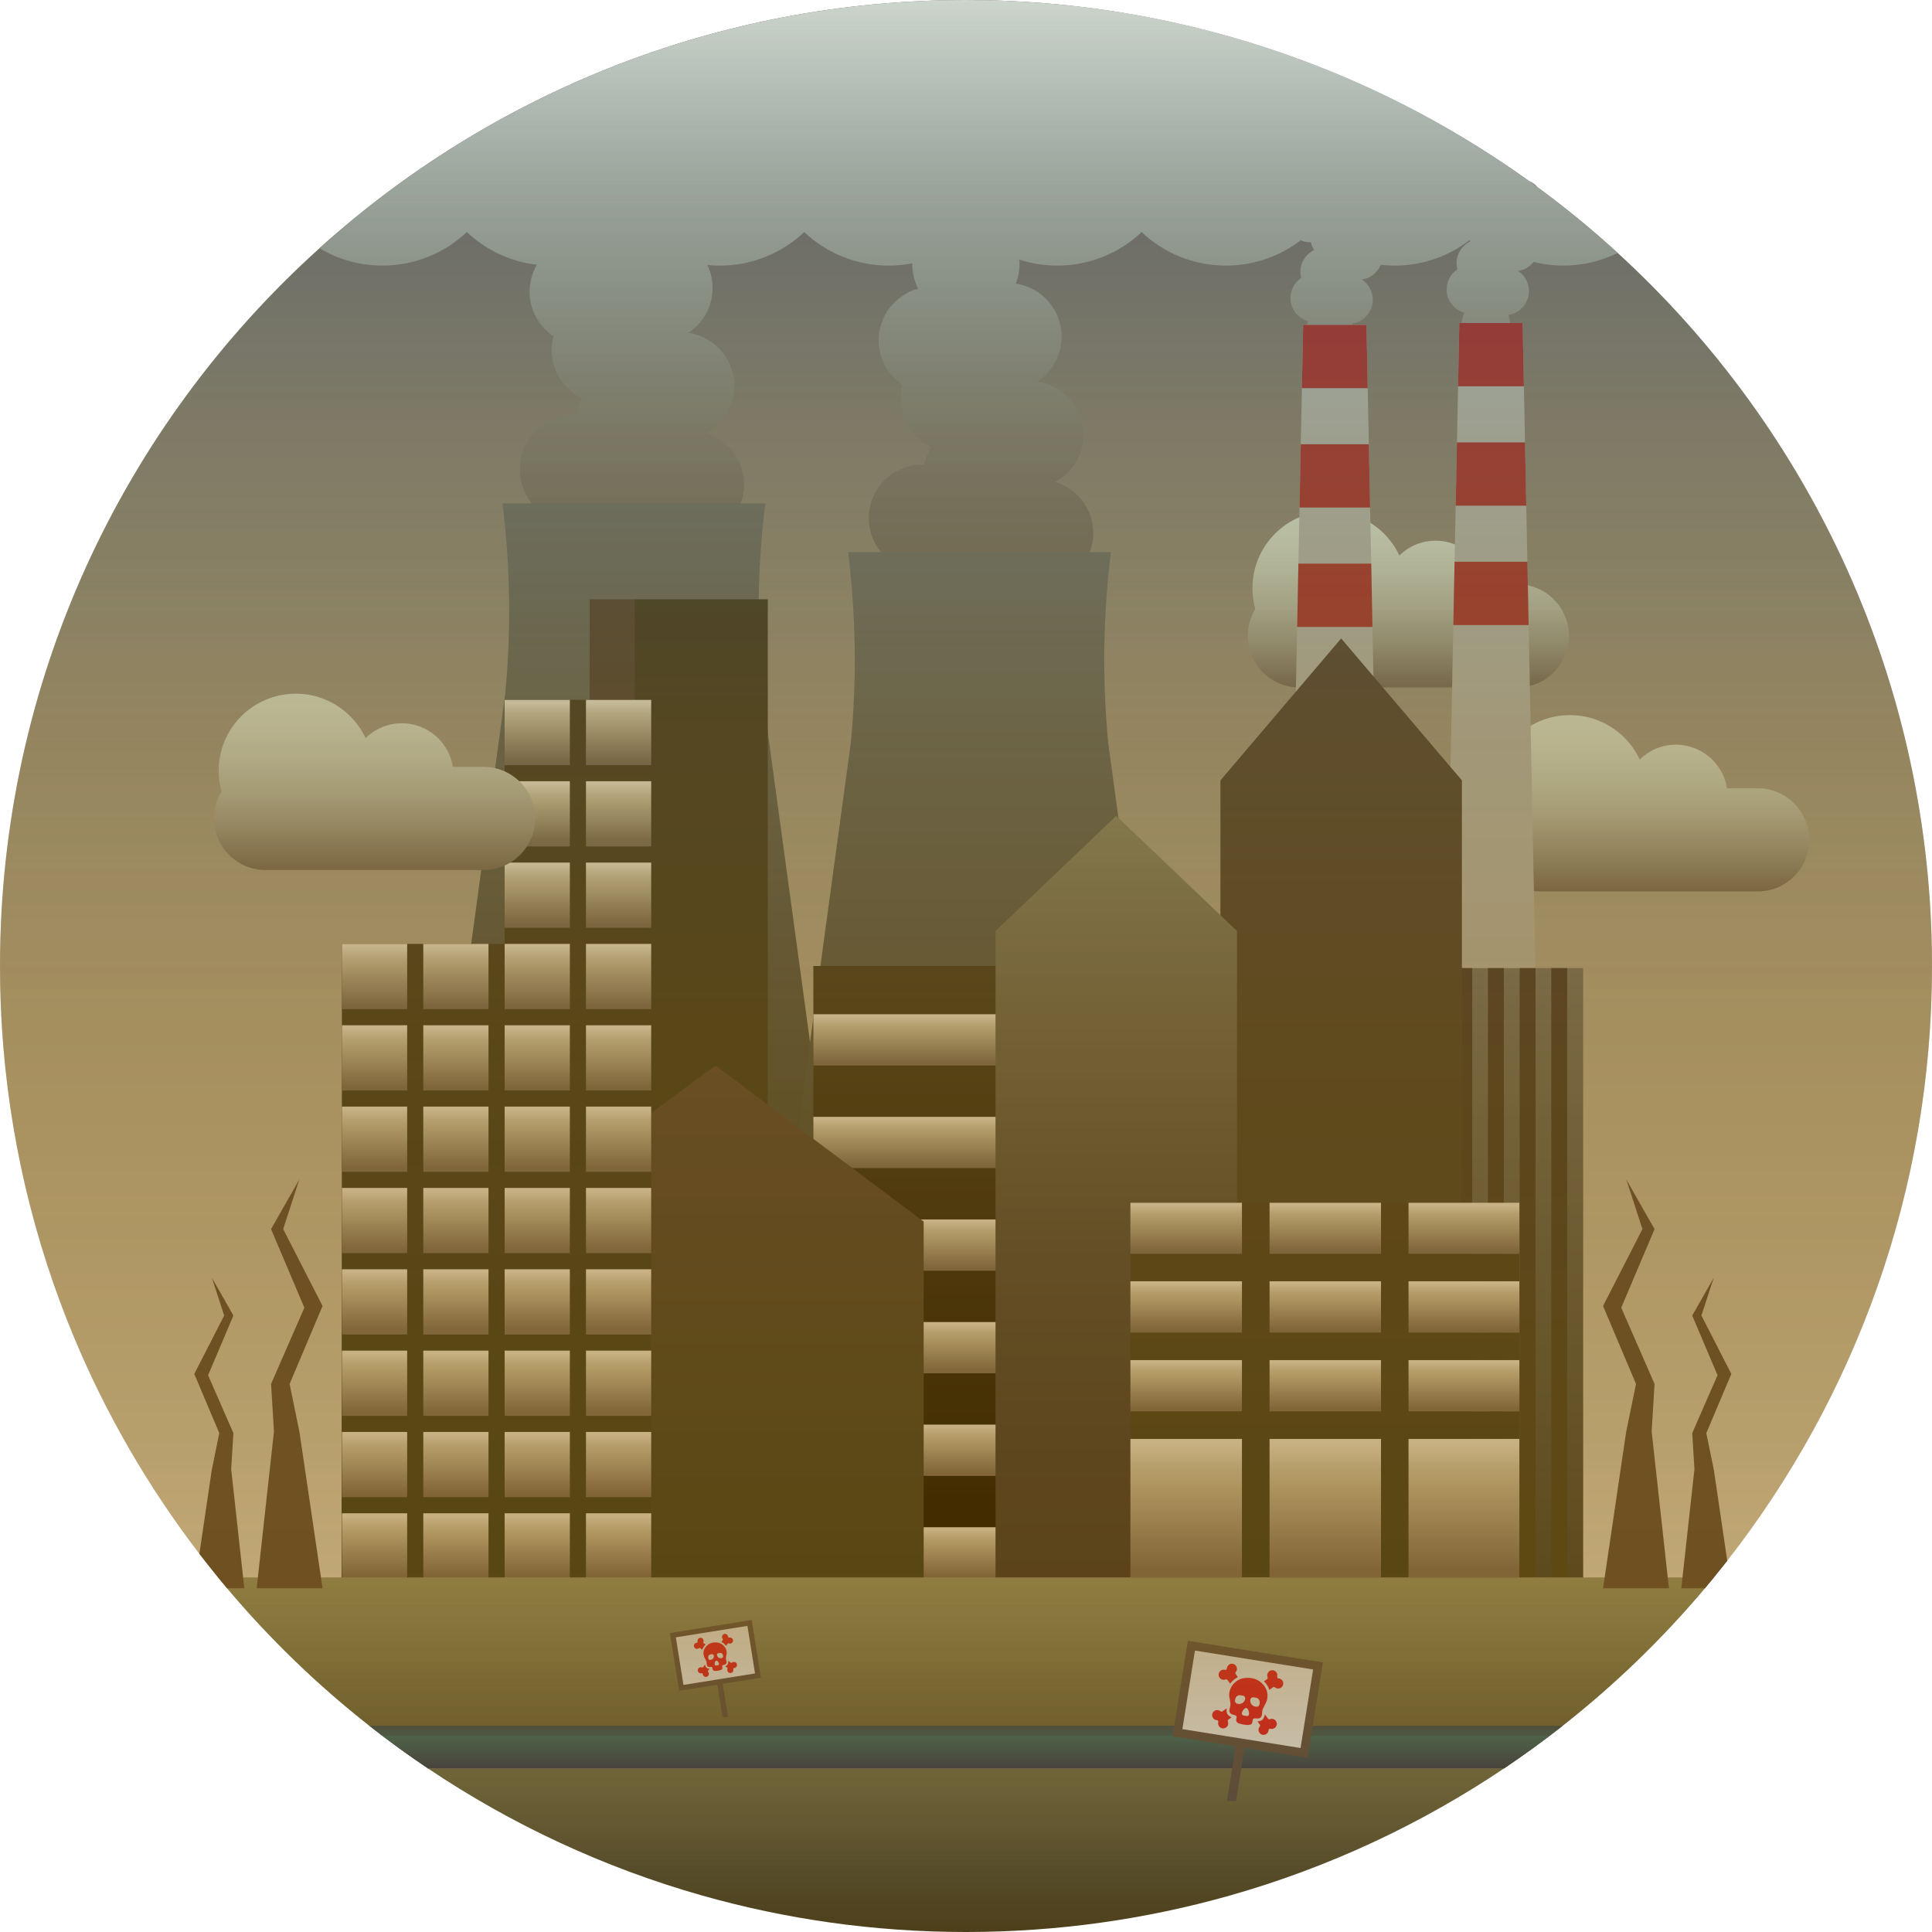 <?xml version="1.0" encoding="UTF-8"?><svg id="Layer_2" xmlns="http://www.w3.org/2000/svg" xmlns:xlink="http://www.w3.org/1999/xlink" viewBox="0 0 1130.44 1130.44"><defs><style>.cls-1{fill:url(#linear-gradient);}.cls-1,.cls-2,.cls-3,.cls-4,.cls-5,.cls-6,.cls-7,.cls-8,.cls-9,.cls-10,.cls-11,.cls-12,.cls-13,.cls-14,.cls-15,.cls-16,.cls-17,.cls-18,.cls-19,.cls-20,.cls-21,.cls-22,.cls-23,.cls-24,.cls-25,.cls-26,.cls-27,.cls-28,.cls-29,.cls-30,.cls-31,.cls-32,.cls-33,.cls-34,.cls-35,.cls-36,.cls-37,.cls-38,.cls-39,.cls-40,.cls-41,.cls-42,.cls-43,.cls-44,.cls-45,.cls-46,.cls-47,.cls-48,.cls-49,.cls-50,.cls-51,.cls-52,.cls-53,.cls-54,.cls-55,.cls-56,.cls-57,.cls-58,.cls-59,.cls-60,.cls-61,.cls-62,.cls-63,.cls-64,.cls-65,.cls-66,.cls-67,.cls-68,.cls-69,.cls-70,.cls-71,.cls-72,.cls-73,.cls-74,.cls-75,.cls-76,.cls-77,.cls-78,.cls-79,.cls-80,.cls-81,.cls-82,.cls-83,.cls-84,.cls-85,.cls-86,.cls-87,.cls-88,.cls-89,.cls-90,.cls-91,.cls-92{stroke-width:0px;}.cls-2{fill:url(#linear-gradient-38);}.cls-3{fill:url(#linear-gradient-33);}.cls-4{fill:url(#linear-gradient-29);}.cls-5{fill:url(#linear-gradient-32);}.cls-6{fill:url(#linear-gradient-30);}.cls-7{fill:url(#linear-gradient-31);}.cls-8{fill:url(#linear-gradient-36);}.cls-9{fill:url(#linear-gradient-39);}.cls-10{fill:url(#linear-gradient-34);}.cls-11{fill:url(#linear-gradient-37);}.cls-12{fill:url(#linear-gradient-35);}.cls-13{fill:url(#linear-gradient-28);}.cls-14{fill:url(#linear-gradient-25);}.cls-15{fill:url(#linear-gradient-11);}.cls-16{fill:url(#linear-gradient-12);}.cls-17{fill:url(#linear-gradient-13);}.cls-18{fill:url(#linear-gradient-10);}.cls-19{fill:url(#linear-gradient-17);}.cls-20{fill:url(#linear-gradient-16);}.cls-21{fill:url(#linear-gradient-19);}.cls-22{fill:url(#linear-gradient-15);}.cls-23{fill:url(#linear-gradient-23);}.cls-24{fill:url(#linear-gradient-21);}.cls-25{fill:url(#linear-gradient-18);}.cls-26{fill:url(#linear-gradient-14);}.cls-27{fill:url(#linear-gradient-22);}.cls-28{fill:url(#linear-gradient-20);}.cls-29{fill:url(#linear-gradient-27);}.cls-30{fill:url(#linear-gradient-24);}.cls-31{fill:url(#linear-gradient-26);}.cls-32{fill:url(#linear-gradient-45);}.cls-33{fill:url(#linear-gradient-46);}.cls-34{fill:url(#linear-gradient-44);}.cls-35{fill:url(#linear-gradient-48);}.cls-36{fill:url(#linear-gradient-49);}.cls-37{fill:url(#linear-gradient-47);}.cls-38{fill:url(#linear-gradient-42);}.cls-39{fill:url(#linear-gradient-43);}.cls-40{fill:url(#linear-gradient-40);}.cls-41{fill:url(#linear-gradient-41);}.cls-42{fill:url(#linear-gradient-59);}.cls-43{fill:url(#linear-gradient-57);}.cls-44{fill:url(#linear-gradient-58);}.cls-45{fill:url(#linear-gradient-55);}.cls-46{fill:url(#linear-gradient-56);}.cls-47{fill:url(#linear-gradient-53);}.cls-48{fill:url(#linear-gradient-51);}.cls-49{fill:url(#linear-gradient-52);}.cls-50{fill:url(#linear-gradient-50);}.cls-51{fill:url(#linear-gradient-54);}.cls-52{fill:url(#linear-gradient-60);}.cls-53{fill:url(#linear-gradient-61);}.cls-54{fill:url(#linear-gradient-62);}.cls-55{fill:url(#linear-gradient-65);}.cls-56{fill:url(#linear-gradient-79);}.cls-57{fill:url(#linear-gradient-78);}.cls-58{fill:url(#linear-gradient-77);}.cls-59{fill:url(#linear-gradient-75);}.cls-60{fill:url(#linear-gradient-76);}.cls-61{fill:url(#linear-gradient-74);}.cls-62{fill:url(#linear-gradient-67);}.cls-63{fill:url(#linear-gradient-68);}.cls-64{fill:url(#linear-gradient-66);}.cls-65{fill:url(#linear-gradient-63);}.cls-66{fill:url(#linear-gradient-69);}.cls-67{fill:url(#linear-gradient-64);}.cls-68{fill:url(#linear-gradient-71);}.cls-69{fill:url(#linear-gradient-72);}.cls-70{fill:url(#linear-gradient-70);}.cls-71{fill:url(#linear-gradient-73);}.cls-72{fill:url(#linear-gradient-84);}.cls-73{fill:url(#linear-gradient-85);}.cls-74{fill:url(#linear-gradient-82);}.cls-75{fill:url(#linear-gradient-83);}.cls-76{fill:url(#linear-gradient-80);}.cls-77{fill:url(#linear-gradient-81);}.cls-78{fill:url(#linear-gradient-4);}.cls-79{fill:url(#linear-gradient-2);}.cls-80{fill:url(#linear-gradient-3);}.cls-81{fill:url(#linear-gradient-8);}.cls-82{fill:url(#linear-gradient-9);}.cls-83{fill:url(#linear-gradient-7);}.cls-84{fill:url(#linear-gradient-5);}.cls-85{fill:url(#linear-gradient-6);}.cls-86{fill:#534741;}.cls-87{fill:#4a3b37;}.cls-88{fill:#9c272d;}.cls-89{fill:#39904a;}.cls-90{fill:#c81c24;}.cls-91{fill:#a7a7a7;}.cls-92{fill:#cdcdcd;}</style><linearGradient id="linear-gradient" x1="565.22" y1="1042.01" x2="565.22" y2="7.23" gradientUnits="userSpaceOnUse"><stop offset=".04" stop-color="#ddd9d5"/><stop offset=".21" stop-color="#bfbaaf"/><stop offset=".31" stop-color="#b4aea0"/><stop offset=".95" stop-color="#675d5b"/></linearGradient><linearGradient id="linear-gradient-2" x1="566.74" y1="0" x2="566.74" y2="354.46" gradientUnits="userSpaceOnUse"><stop offset="0" stop-color="#cdd6cd"/><stop offset=".02" stop-color="#cad2c9"/><stop offset=".34" stop-color="#9fa09a"/><stop offset=".63" stop-color="#807b77"/><stop offset=".85" stop-color="#6d6562"/><stop offset="1" stop-color="#675d5b"/></linearGradient><linearGradient id="linear-gradient-3" x1="370.91" y1="762.59" x2="370.91" y2="294.56" gradientUnits="userSpaceOnUse"><stop offset="0" stop-color="#2b3130"/><stop offset="1" stop-color="#636468"/></linearGradient><linearGradient id="linear-gradient-4" x1="896.86" y1="105.55" x2="896.86" y2="109.46" gradientUnits="userSpaceOnUse"><stop offset="0" stop-color="#cdd6cd"/><stop offset=".12" stop-color="#b3b7b0"/><stop offset=".28" stop-color="#989791"/><stop offset=".45" stop-color="#827d79"/><stop offset=".62" stop-color="#736b68"/><stop offset=".8" stop-color="#69605e"/><stop offset="1" stop-color="#675d5b"/></linearGradient><linearGradient id="linear-gradient-5" x1="573.13" y1="791.1" x2="573.13" y2="323.07" xlink:href="#linear-gradient-3"/><linearGradient id="linear-gradient-6" x1="824.04" y1="299.07" x2="824.04" y2="402.22" gradientUnits="userSpaceOnUse"><stop offset="0" stop-color="#cdd6cd"/><stop offset=".17" stop-color="#c9d1c8"/><stop offset=".35" stop-color="#bdc4bc"/><stop offset=".55" stop-color="#abada7"/><stop offset=".75" stop-color="#918e89"/><stop offset=".95" stop-color="#6f6764"/><stop offset="1" stop-color="#675d5b"/></linearGradient><linearGradient id="linear-gradient-7" x1="410.26" y1="923.61" x2="410.26" y2="350.65" gradientUnits="userSpaceOnUse"><stop offset="0" stop-color="#242b1f"/><stop offset="1" stop-color="#332c24"/></linearGradient><linearGradient id="linear-gradient-8" x1="964.66" y1="418.42" x2="964.66" y2="521.57" xlink:href="#linear-gradient-6"/><linearGradient id="linear-gradient-9" x1="358.14" y1="923.61" x2="358.14" y2="350.65" gradientUnits="userSpaceOnUse"><stop offset="0" stop-color="#242b1f"/><stop offset="1" stop-color="#453736"/></linearGradient><linearGradient id="linear-gradient-10" x1="870.7" y1="924.84" x2="870.7" y2="566.45" xlink:href="#linear-gradient-3"/><linearGradient id="linear-gradient-11" x1="819.71" y1="924.84" x2="819.71" y2="566.45" gradientUnits="userSpaceOnUse"><stop offset="0" stop-color="#2d2e1e"/><stop offset="1" stop-color="#332a2f"/></linearGradient><linearGradient id="linear-gradient-12" x1="838.24" x2="838.24" xlink:href="#linear-gradient-11"/><linearGradient id="linear-gradient-13" x1="856.76" x2="856.76" xlink:href="#linear-gradient-11"/><linearGradient id="linear-gradient-14" x1="875.29" x2="875.29" xlink:href="#linear-gradient-11"/><linearGradient id="linear-gradient-15" x1="893.81" x2="893.81" xlink:href="#linear-gradient-11"/><linearGradient id="linear-gradient-16" x1="912.33" x2="912.33" xlink:href="#linear-gradient-11"/><linearGradient id="linear-gradient-17" x1="784.73" y1="923.61" x2="784.73" y2="373.56" xlink:href="#linear-gradient-9"/><linearGradient id="linear-gradient-18" x1="531.54" y1="923.61" x2="531.54" y2="565.22" gradientUnits="userSpaceOnUse"><stop offset=".13" stop-color="#000"/><stop offset="1" stop-color="#2f2c23"/></linearGradient><linearGradient id="linear-gradient-19" x1="531.54" y1="623.44" x2="531.54" y2="593.44" gradientUnits="userSpaceOnUse"><stop offset=".05" stop-color="#675d5b"/><stop offset=".69" stop-color="#b4aea0"/><stop offset=".79" stop-color="#bfbaaf"/><stop offset=".96" stop-color="#ddd9d5"/></linearGradient><linearGradient id="linear-gradient-20" y1="683.47" y2="653.47" xlink:href="#linear-gradient-19"/><linearGradient id="linear-gradient-21" y1="743.51" y2="713.51" xlink:href="#linear-gradient-19"/><linearGradient id="linear-gradient-22" y1="803.54" y2="773.54" xlink:href="#linear-gradient-19"/><linearGradient id="linear-gradient-23" y1="863.57" y2="833.57" xlink:href="#linear-gradient-19"/><linearGradient id="linear-gradient-24" y1="923.61" y2="893.61" xlink:href="#linear-gradient-19"/><linearGradient id="linear-gradient-25" x1="418.61" y1="923.4" x2="418.61" y2="623.44" xlink:href="#linear-gradient-9"/><linearGradient id="linear-gradient-26" x1="653.13" y1="923.61" x2="653.13" y2="477.37" gradientUnits="userSpaceOnUse"><stop offset="0" stop-color="#29252c"/><stop offset=".19" stop-color="#2e2a30"/><stop offset=".44" stop-color="#3c3a3b"/><stop offset=".71" stop-color="#55544f"/><stop offset="1" stop-color="#767769"/></linearGradient><linearGradient id="linear-gradient-27" x1="290.43" y1="923.37" x2="290.43" y2="409.52" xlink:href="#linear-gradient-7"/><linearGradient id="linear-gradient-28" x1="314.35" y1="447.68" x2="314.35" y2="409.52" xlink:href="#linear-gradient-19"/><linearGradient id="linear-gradient-29" x1="361.94" y1="447.68" x2="361.94" y2="409.52" xlink:href="#linear-gradient-19"/><linearGradient id="linear-gradient-30" x1="314.35" y1="495.27" x2="314.35" y2="457.11" xlink:href="#linear-gradient-19"/><linearGradient id="linear-gradient-31" x1="361.94" y1="495.27" x2="361.94" y2="457.11" xlink:href="#linear-gradient-19"/><linearGradient id="linear-gradient-32" x1="314.35" y1="542.86" x2="314.35" y2="504.7" xlink:href="#linear-gradient-19"/><linearGradient id="linear-gradient-33" x1="361.94" y1="542.86" x2="361.94" y2="504.7" xlink:href="#linear-gradient-19"/><linearGradient id="linear-gradient-34" x1="219.16" y1="590.46" x2="219.16" y2="552.29" xlink:href="#linear-gradient-19"/><linearGradient id="linear-gradient-35" x1="266.76" y1="590.46" x2="266.76" y2="552.29" xlink:href="#linear-gradient-19"/><linearGradient id="linear-gradient-36" x1="314.35" y1="590.46" x2="314.35" y2="552.29" xlink:href="#linear-gradient-19"/><linearGradient id="linear-gradient-37" x1="361.94" y1="590.46" x2="361.94" y2="552.29" xlink:href="#linear-gradient-19"/><linearGradient id="linear-gradient-38" x1="219.16" y1="638.05" x2="219.16" y2="599.89" xlink:href="#linear-gradient-19"/><linearGradient id="linear-gradient-39" x1="266.76" y1="638.05" x2="266.76" y2="599.89" xlink:href="#linear-gradient-19"/><linearGradient id="linear-gradient-40" x1="314.35" y1="638.05" x2="314.35" y2="599.89" xlink:href="#linear-gradient-19"/><linearGradient id="linear-gradient-41" x1="361.94" y1="638.05" x2="361.94" y2="599.89" xlink:href="#linear-gradient-19"/><linearGradient id="linear-gradient-42" x1="219.16" y1="685.64" x2="219.16" y2="647.48" xlink:href="#linear-gradient-19"/><linearGradient id="linear-gradient-43" x1="266.76" y1="685.64" x2="266.76" y2="647.48" xlink:href="#linear-gradient-19"/><linearGradient id="linear-gradient-44" x1="314.35" y1="685.64" x2="314.35" y2="647.48" xlink:href="#linear-gradient-19"/><linearGradient id="linear-gradient-45" x1="361.94" y1="685.64" x2="361.94" y2="647.48" xlink:href="#linear-gradient-19"/><linearGradient id="linear-gradient-46" x1="219.16" y1="733.24" x2="219.16" y2="695.07" xlink:href="#linear-gradient-19"/><linearGradient id="linear-gradient-47" x1="266.76" y1="733.24" x2="266.76" y2="695.07" xlink:href="#linear-gradient-19"/><linearGradient id="linear-gradient-48" x1="314.35" y1="733.24" x2="314.35" y2="695.07" xlink:href="#linear-gradient-19"/><linearGradient id="linear-gradient-49" x1="361.94" y1="733.24" x2="361.94" y2="695.07" xlink:href="#linear-gradient-19"/><linearGradient id="linear-gradient-50" x1="219.16" y1="780.83" x2="219.16" y2="742.67" xlink:href="#linear-gradient-19"/><linearGradient id="linear-gradient-51" x1="266.76" y1="780.83" x2="266.76" y2="742.67" xlink:href="#linear-gradient-19"/><linearGradient id="linear-gradient-52" x1="314.35" y1="780.83" x2="314.35" y2="742.67" xlink:href="#linear-gradient-19"/><linearGradient id="linear-gradient-53" x1="361.94" y1="780.83" x2="361.94" y2="742.67" xlink:href="#linear-gradient-19"/><linearGradient id="linear-gradient-54" x1="219.16" y1="828.42" x2="219.16" y2="790.26" xlink:href="#linear-gradient-19"/><linearGradient id="linear-gradient-55" x1="266.76" y1="828.42" x2="266.76" y2="790.26" xlink:href="#linear-gradient-19"/><linearGradient id="linear-gradient-56" x1="314.35" y1="828.42" x2="314.35" y2="790.26" xlink:href="#linear-gradient-19"/><linearGradient id="linear-gradient-57" x1="361.94" y1="828.42" x2="361.94" y2="790.26" xlink:href="#linear-gradient-19"/><linearGradient id="linear-gradient-58" x1="219.16" y1="876.02" x2="219.16" y2="837.85" xlink:href="#linear-gradient-19"/><linearGradient id="linear-gradient-59" x1="266.76" y1="876.02" x2="266.76" y2="837.85" xlink:href="#linear-gradient-19"/><linearGradient id="linear-gradient-60" x1="314.35" y1="876.02" x2="314.35" y2="837.85" xlink:href="#linear-gradient-19"/><linearGradient id="linear-gradient-61" x1="361.94" y1="876.02" x2="361.94" y2="837.85" xlink:href="#linear-gradient-19"/><linearGradient id="linear-gradient-62" x1="219.16" y1="923.61" x2="219.16" y2="885.44" xlink:href="#linear-gradient-19"/><linearGradient id="linear-gradient-63" x1="266.76" y1="923.61" x2="266.76" y2="885.44" xlink:href="#linear-gradient-19"/><linearGradient id="linear-gradient-64" x1="314.35" y1="923.61" x2="314.35" y2="885.44" xlink:href="#linear-gradient-19"/><linearGradient id="linear-gradient-65" x1="361.94" y1="923.61" x2="361.94" y2="885.44" xlink:href="#linear-gradient-19"/><linearGradient id="linear-gradient-66" x1="694.09" y1="922.98" x2="694.09" y2="841.86" xlink:href="#linear-gradient-19"/><linearGradient id="linear-gradient-67" x1="775.4" y1="922.98" x2="775.4" y2="841.86" xlink:href="#linear-gradient-19"/><linearGradient id="linear-gradient-68" x1="856.52" y1="922.98" x2="856.52" y2="841.86" xlink:href="#linear-gradient-19"/><linearGradient id="linear-gradient-69" x1="694.09" y1="825.91" x2="694.09" y2="795.76" xlink:href="#linear-gradient-19"/><linearGradient id="linear-gradient-70" x1="775.4" y1="825.91" x2="775.4" y2="795.76" xlink:href="#linear-gradient-19"/><linearGradient id="linear-gradient-71" x1="856.52" y1="825.91" x2="856.52" y2="795.76" xlink:href="#linear-gradient-19"/><linearGradient id="linear-gradient-72" x1="694.09" y1="779.81" x2="694.09" y2="749.66" xlink:href="#linear-gradient-19"/><linearGradient id="linear-gradient-73" x1="775.4" y1="779.81" x2="775.4" y2="749.66" xlink:href="#linear-gradient-19"/><linearGradient id="linear-gradient-74" x1="856.52" y1="779.81" x2="856.52" y2="749.66" xlink:href="#linear-gradient-19"/><linearGradient id="linear-gradient-75" x1="694.09" y1="733.71" x2="694.09" y2="703.77" xlink:href="#linear-gradient-19"/><linearGradient id="linear-gradient-76" x1="775.4" y1="733.71" x2="775.4" y2="703.77" xlink:href="#linear-gradient-19"/><linearGradient id="linear-gradient-77" x1="856.52" y1="733.71" x2="856.52" y2="703.77" xlink:href="#linear-gradient-19"/><linearGradient id="linear-gradient-78" x1="726.77" y1="923.29" x2="742.72" y2="923.29" gradientUnits="userSpaceOnUse"><stop offset="0" stop-color="#6e868b"/><stop offset="1" stop-color="#6bb3b0"/></linearGradient><linearGradient id="linear-gradient-79" x1="775.2" y1="922.98" x2="775.2" y2="703.77" xlink:href="#linear-gradient-7"/><linearGradient id="linear-gradient-80" x1="816.06" y1="923.61" x2="816.06" y2="922.98" xlink:href="#linear-gradient-7"/><linearGradient id="linear-gradient-81" x1="565.22" y1="1130.44" x2="565.22" y2="935.07" gradientUnits="userSpaceOnUse"><stop offset="0" stop-color="#4d3f1a"/><stop offset="1" stop-color="#80876e"/></linearGradient><linearGradient id="linear-gradient-82" x1="565.22" y1="1130.93" x2="565.22" y2="897.8" gradientUnits="userSpaceOnUse"><stop offset="0" stop-color="#4d3f1a"/><stop offset=".18" stop-color="#50431f"/><stop offset=".39" stop-color="#59502d"/><stop offset=".63" stop-color="#676546"/><stop offset=".87" stop-color="#7c8268"/><stop offset=".91" stop-color="#80876e"/></linearGradient><linearGradient id="linear-gradient-83" x1="565.22" y1="694.58" x2="565.22" y2="1392.7" gradientUnits="userSpaceOnUse"><stop offset=".45" stop-color="#37424b"/><stop offset=".46" stop-color="#375355"/><stop offset=".46" stop-color="#375e5c"/><stop offset=".47" stop-color="#375154"/><stop offset=".49" stop-color="#373744"/></linearGradient><linearGradient id="linear-gradient-84" x1="219.16" y1="405.9" x2="219.16" y2="509.05" xlink:href="#linear-gradient-6"/><linearGradient id="linear-gradient-85" x1="565.22" y1="1130.44" x2="565.22" y2="0" gradientUnits="userSpaceOnUse"><stop offset=".03" stop-color="#a97100" stop-opacity="0"/><stop offset=".12" stop-color="#a97100" stop-opacity=".26"/><stop offset=".18" stop-color="#a97100" stop-opacity=".4"/><stop offset=".46" stop-color="#a47307" stop-opacity=".38"/><stop offset=".63" stop-color="#977c20" stop-opacity=".34"/><stop offset=".78" stop-color="#808b4a" stop-opacity=".25"/><stop offset=".9" stop-color="#60a186" stop-opacity=".13"/><stop offset="1" stop-color="#3db9c8" stop-opacity="0"/></linearGradient></defs><g id="Layer_1-2"><path class="cls-1" d="M1130.44,565.22c0,131.25-44.73,252.05-119.8,347.98-2.57,3.29-5.18,6.55-7.83,9.78-1.75,2.14-3.51,4.26-5.29,6.37-24.91,29.57-52.82,56.54-83.24,80.46-11.12,8.74-22.57,17.07-34.34,24.97H250.5c-11.77-7.9-23.22-16.23-34.34-24.97-30.43-23.92-58.33-50.89-83.24-80.46-1.78-2.11-3.54-4.23-5.29-6.37-3.72-4.55-7.38-9.15-10.97-13.82C43.49,813.89,0,694.63,0,565.22,0,398.52,72.16,248.68,186.96,145.24,287.13,54.95,419.75,0,565.22,0s280.79,56.07,381.31,148.01c113.02,103.33,183.91,251.99,183.91,417.21Z"/><path class="cls-79" d="M946.53,148.01c-9.58,4.73-20.37,7.39-31.77,7.39-6.01,0-11.85-.74-17.44-2.13-2.19,2.79-5.41,4.73-9.09,5.26,3.84,2.52,6.37,6.86,6.37,11.8,0,7.09-5.23,12.96-12.05,13.96.63,1.6.97,3.33.97,5.15,0,7.8-6.32,14.12-14.11,14.12s-14.12-6.32-14.12-14.12c0-2.33.56-4.54,1.57-6.48-6-1.62-10.41-7.1-10.41-13.61,0-4.89,2.49-9.2,6.26-11.73-.3-1.15-.46-2.35-.46-3.6,0-5.63,3.3-10.49,8.06-12.75-.16-.24-.32-.49-.46-.75-12.12,9.33-27.31,14.88-43.8,14.88-2.75,0-5.47-.15-8.15-.46-1.86,4.55-6.03,7.91-11.05,8.63,3.84,2.52,6.37,6.87,6.37,11.8,0,7.1-5.23,12.97-12.04,13.97.62,1.6.97,3.33.97,5.15,0,7.79-6.32,14.11-14.12,14.11s-14.12-6.32-14.12-14.11c0-2.34.57-4.54,1.57-6.48-6-1.63-10.41-7.11-10.41-13.62,0-4.89,2.49-9.2,6.26-11.73-.29-1.15-.46-2.35-.46-3.59,0-5.63,3.3-10.49,8.07-12.76-.91-1.37-1.59-2.91-1.97-4.56h-.37c-1.98,0-3.86-.41-5.57-1.14-12.11,9.28-27.25,14.79-43.68,14.79-19.12,0-36.49-7.46-49.36-19.62-12.88,12.17-30.25,19.62-49.35,19.62-7.75,0-15.22-1.23-22.22-3.5.07.86.11,1.72.11,2.6,0,4.04-.75,7.9-2.15,11.45,15.15,2.23,26.78,15.28,26.78,31.05,0,10.98-5.63,20.64-14.16,26.24,15.21,2.18,26.9,15.26,26.9,31.07,0,11.96-6.68,22.36-16.53,27.66,12.9,3.9,22.28,15.87,22.28,30.03,0,17.34-14.05,31.39-31.38,31.39-4.07,0-7.95-.78-11.52-2.18-5.69,8.01-15.05,13.25-25.62,13.25-13.31,0-24.7-8.3-29.26-20-.71.05-1.42.07-2.13.07-17.33,0-31.39-14.05-31.39-31.38s14.06-31.39,31.39-31.39c.27,0,.54,0,.81.01.86-3.67,2.35-7.1,4.38-10.15-10.6-5.04-17.93-15.85-17.93-28.37,0-2.76.36-5.43,1.03-7.99-8.4-5.63-13.93-15.2-13.93-26.08,0-14.47,9.81-26.66,23.15-30.27-2.23-4.31-3.49-9.21-3.49-14.41,0-.14,0-.29,0-.43-4.48.87-9.11,1.33-13.84,1.33-19.11,0-36.47-7.45-49.35-19.62-12.88,12.17-30.25,19.62-49.36,19.62-2.47,0-4.9-.12-7.31-.36,1.95,4.08,3.03,8.63,3.03,13.45,0,10.97-5.63,20.64-14.16,26.24,15.21,2.18,26.9,15.26,26.9,31.07,0,11.96-6.68,22.36-16.53,27.65,12.9,3.9,22.28,15.88,22.28,30.04,0,17.34-14.05,31.39-31.39,31.39-4.06,0-7.95-.78-11.52-2.18-5.68,8.01-15.04,13.24-25.61,13.24-13.32,0-24.7-8.29-29.27-19.99-.7.04-1.41.07-2.12.07-17.34,0-31.39-14.05-31.39-31.39s14.05-31.38,31.39-31.38c.27,0,.53,0,.81,0,.85-3.67,2.35-7.1,4.37-10.16-10.59-5.03-17.92-15.84-17.92-28.36,0-2.76.36-5.44,1.03-7.99-8.4-5.63-13.93-15.21-13.93-26.08,0-5.74,1.54-11.13,4.24-15.75-15.79-1.84-30-8.79-40.96-19.14-12.88,12.17-30.24,19.62-49.35,19.62-13.47,0-26.08-3.7-36.85-10.16C287.13,54.95,419.75,0,565.22,0c122.71,0,236.29,39.1,328.95,105.55,1.8,1.28,3.6,2.59,5.38,3.91,16.35,12,32.03,24.88,46.98,38.55Z"/><path class="cls-80" d="M447.81,294.56h0c-4.63,37.14-5.16,74.68-1.56,111.94l48.54,356.09h-247.77l48.54-356.09c3.6-37.26,3.08-74.8-1.56-111.94h0s153.8,0,153.8,0Z"/><path class="cls-78" d="M899.55,109.46c-1.78-1.32-3.58-2.63-5.38-3.91,2.1.86,3.94,2.22,5.38,3.91Z"/><path class="cls-84" d="M650.03,323.07h0c-4.63,37.14-5.16,74.68-1.56,111.94l48.54,356.09h-247.77l48.54-356.09c3.6-37.26,3.08-74.8-1.56-111.94h0s153.8,0,153.8,0Z"/><path class="cls-85" d="M918,372.05c0,8.33-3.37,15.87-8.83,21.33-5.46,5.46-13,8.84-21.33,8.84h-127.59c-16.66,0-30.17-13.5-30.17-30.17,0-5.75,1.61-11.12,4.4-15.7-1.08-3.87-1.66-7.95-1.66-12.17,0-12.46,5.05-23.74,13.21-31.91,8.16-8.16,19.44-13.21,31.9-13.21s23.73,5.05,31.9,13.21c3.68,3.68,6.73,7.99,8.96,12.76,5.46-5.36,12.94-8.66,21.18-8.66s15.92,3.39,21.4,8.87c4.42,4.42,7.47,10.19,8.49,16.64h17.97c16.66,0,30.16,13.51,30.16,30.16Z"/><rect class="cls-83" x="371.28" y="350.65" width="77.97" height="572.96"/><path class="cls-81" d="M1058.62,491.41c0,8.33-3.37,15.87-8.83,21.33-5.46,5.46-13,8.84-21.33,8.84h-127.59c-16.66,0-30.17-13.5-30.17-30.17,0-5.75,1.61-11.12,4.4-15.7-1.08-3.87-1.66-7.95-1.66-12.17,0-12.46,5.05-23.74,13.21-31.91s19.44-13.21,31.9-13.21,23.73,5.05,31.9,13.21c3.68,3.68,6.73,7.99,8.96,12.76,5.46-5.36,12.94-8.66,21.18-8.66s15.92,3.39,21.4,8.87c4.42,4.42,7.47,10.19,8.49,16.64h17.97c16.66,0,30.16,13.51,30.16,30.16Z"/><rect class="cls-82" x="345" y="350.65" width="26.28" height="572.96"/><polygon class="cls-91" points="898.97 594.74 845.81 594.74 853.86 188.99 890.91 188.99 898.97 594.74"/><polygon class="cls-88" points="891.65 226.02 853.13 226.02 853.87 188.99 890.91 188.99 891.65 226.02"/><polygon class="cls-88" points="893.03 295.87 851.75 295.87 852.48 258.84 892.3 258.84 893.03 295.87"/><polygon class="cls-88" points="894.42 365.73 850.36 365.73 851.09 328.7 893.69 328.7 894.42 365.73"/><polygon class="cls-91" points="807.59 595.85 754.43 595.85 762.49 190.09 799.54 190.09 807.59 595.85"/><polygon class="cls-88" points="800.27 227.12 761.75 227.12 762.49 190.09 799.53 190.09 800.27 227.12"/><polygon class="cls-88" points="801.65 296.97 760.37 296.97 761.1 259.94 800.92 259.94 801.65 296.97"/><polygon class="cls-88" points="803.04 366.83 758.98 366.83 759.71 329.8 802.31 329.8 803.04 366.83"/><rect class="cls-18" x="815.06" y="566.45" width="111.27" height="358.39"/><rect class="cls-15" x="815.06" y="566.45" width="9.3" height="358.39"/><rect class="cls-16" x="833.59" y="566.45" width="9.3" height="358.39"/><rect class="cls-17" x="852.11" y="566.45" width="9.3" height="358.39"/><rect class="cls-26" x="870.63" y="566.45" width="9.3" height="358.39"/><rect class="cls-22" x="889.16" y="566.45" width="9.3" height="358.39"/><rect class="cls-20" x="907.68" y="566.45" width="9.3" height="358.39"/><polygon class="cls-19" points="855.38 456.61 855.38 923.61 714.09 923.61 714.09 456.61 719.98 449.69 731.37 436.3 745.54 419.64 756.92 406.25 771.1 389.59 782.48 376.21 784.73 373.56 855.38 456.61"/><rect class="cls-89" x="347.39" y="481.62" width="23.89" height="441.99"/><rect class="cls-25" x="475.91" y="565.22" width="111.27" height="358.39"/><rect class="cls-21" x="475.91" y="593.44" width="111.27" height="30"/><rect class="cls-28" x="475.91" y="653.47" width="111.27" height="30"/><rect class="cls-24" x="475.91" y="713.51" width="111.27" height="30"/><rect class="cls-27" x="475.91" y="773.54" width="111.27" height="30"/><rect class="cls-23" x="475.91" y="833.57" width="111.27" height="30"/><rect class="cls-30" x="475.91" y="893.61" width="111.27" height="30"/><polygon class="cls-14" points="540.45 923.4 296.76 923.4 296.76 713.61 418.6 623.44 540.45 714.74 540.45 923.4"/><polygon class="cls-31" points="723.78 923.61 582.49 923.61 582.49 544.75 653.13 477.37 723.78 544.75 723.78 923.61"/><polygon class="cls-29" points="381.02 409.52 381.02 923.37 199.84 923.37 200.08 552.29 295.27 552.29 295.27 409.52 381.02 409.52"/><rect class="cls-13" x="295.27" y="409.52" width="38.16" height="38.16"/><rect class="cls-4" x="342.86" y="409.52" width="38.16" height="38.16"/><rect class="cls-6" x="295.27" y="457.11" width="38.16" height="38.16"/><rect class="cls-7" x="342.86" y="457.11" width="38.16" height="38.16"/><rect class="cls-5" x="295.27" y="504.7" width="38.16" height="38.16"/><rect class="cls-3" x="342.86" y="504.7" width="38.16" height="38.16"/><rect class="cls-10" x="200.08" y="552.29" width="38.16" height="38.16"/><rect class="cls-12" x="247.67" y="552.29" width="38.16" height="38.16"/><rect class="cls-8" x="295.27" y="552.29" width="38.16" height="38.16"/><rect class="cls-11" x="342.86" y="552.29" width="38.16" height="38.16"/><rect class="cls-2" x="200.08" y="599.89" width="38.16" height="38.16"/><rect class="cls-9" x="247.67" y="599.89" width="38.16" height="38.16"/><rect class="cls-40" x="295.27" y="599.89" width="38.16" height="38.16"/><rect class="cls-41" x="342.86" y="599.89" width="38.16" height="38.16"/><rect class="cls-38" x="200.08" y="647.48" width="38.16" height="38.16"/><rect class="cls-39" x="247.67" y="647.48" width="38.16" height="38.16"/><rect class="cls-34" x="295.27" y="647.48" width="38.16" height="38.16"/><rect class="cls-32" x="342.86" y="647.48" width="38.16" height="38.16"/><rect class="cls-33" x="200.08" y="695.07" width="38.16" height="38.16"/><rect class="cls-37" x="247.67" y="695.07" width="38.16" height="38.16"/><rect class="cls-35" x="295.27" y="695.07" width="38.16" height="38.16"/><rect class="cls-36" x="342.86" y="695.07" width="38.16" height="38.16"/><rect class="cls-50" x="200.08" y="742.67" width="38.16" height="38.16"/><rect class="cls-48" x="247.67" y="742.67" width="38.16" height="38.16"/><rect class="cls-49" x="295.27" y="742.67" width="38.16" height="38.16"/><rect class="cls-47" x="342.86" y="742.67" width="38.16" height="38.16"/><rect class="cls-51" x="200.08" y="790.26" width="38.16" height="38.16"/><rect class="cls-45" x="247.67" y="790.26" width="38.16" height="38.16"/><rect class="cls-46" x="295.27" y="790.26" width="38.16" height="38.16"/><rect class="cls-43" x="342.86" y="790.26" width="38.16" height="38.16"/><rect class="cls-44" x="200.08" y="837.85" width="38.16" height="38.16"/><rect class="cls-42" x="247.67" y="837.85" width="38.16" height="38.16"/><rect class="cls-52" x="295.27" y="837.85" width="38.16" height="38.16"/><rect class="cls-53" x="342.86" y="837.85" width="38.16" height="38.16"/><rect class="cls-54" x="200.08" y="885.44" width="38.16" height="38.16"/><rect class="cls-65" x="247.67" y="885.44" width="38.16" height="38.16"/><rect class="cls-67" x="295.27" y="885.44" width="38.16" height="38.16"/><rect class="cls-55" x="342.86" y="885.44" width="38.16" height="38.16"/><rect class="cls-64" x="661.41" y="841.86" width="65.36" height="81.12"/><rect class="cls-62" x="742.72" y="841.86" width="65.37" height="81.12"/><rect class="cls-63" x="824.04" y="841.86" width="64.96" height="81.12"/><rect class="cls-66" x="661.41" y="795.76" width="65.36" height="30.15"/><rect class="cls-70" x="742.72" y="795.76" width="65.37" height="30.15"/><rect class="cls-68" x="824.04" y="795.76" width="64.96" height="30.15"/><rect class="cls-69" x="661.41" y="749.66" width="65.36" height="30.15"/><rect class="cls-71" x="742.72" y="749.66" width="65.37" height="30.15"/><rect class="cls-61" x="824.04" y="749.66" width="64.96" height="30.15"/><rect class="cls-59" x="661.41" y="703.77" width="65.36" height="29.94"/><rect class="cls-60" x="742.72" y="703.77" width="65.37" height="29.94"/><rect class="cls-58" x="824.04" y="703.77" width="64.96" height="29.94"/><rect class="cls-57" x="726.77" y="922.98" width="15.95" height=".63"/><path class="cls-56" d="M889,749.66v-15.95h-64.96v-29.94h-15.95v29.94h-65.37v-29.94h-15.95v29.94h-65.36v15.95h65.36v30.15h-65.36v15.95h65.36v30.15h-65.36v15.95h65.36v81.12h15.95v-81.12h65.37v81.12h15.95v-81.12h64.96v-15.95h-64.96v-30.15h64.96v-15.95h-64.96v-30.15h64.96ZM808.09,825.91h-65.37v-30.15h65.37v30.15ZM808.09,779.81h-65.37v-30.15h65.37v30.15Z"/><rect class="cls-76" x="808.09" y="922.98" width="15.95" height=".63"/><path class="cls-77" d="M879.94,1034.78c-48.58,32.63-102.51,57.92-160.19,74.28-49.12,13.92-100.95,21.38-154.53,21.38s-105.41-7.46-154.53-21.38c-57.68-16.36-111.61-41.65-160.19-74.28h629.44Z"/><path class="cls-74" d="M1002.81,922.98c-1.75,2.14-3.51,4.26-5.29,6.37-24.91,29.57-52.82,56.54-83.24,80.46-11.12,8.74-22.57,17.07-34.34,24.97H250.5c-11.77-7.9-23.22-16.23-34.34-24.97-30.43-23.92-58.33-50.89-83.24-80.46-1.78-2.11-3.54-4.23-5.29-6.37h875.18Z"/><path class="cls-75" d="M914.28,1009.81c-11.12,8.74-22.57,17.07-34.34,24.97H250.5c-11.77-7.9-23.22-16.23-34.34-24.97h698.12Z"/><polygon class="cls-87" points="951.44 838.14 957.24 809.76 937.97 764.14 961.01 719.16 951.56 690.14 968.1 719.16 948.61 765.15 968.1 809.76 966.41 837.6 976.52 929.35 937.97 929.35 951.44 838.14"/><path class="cls-87" d="M1002.8,860.09l7.84,53.11c-2.57,3.29-5.18,6.55-7.83,9.78-1.75,2.14-3.51,4.26-5.29,6.37h-13.77l.7-6.37,6.99-63.3-1.29-21.14,14.8-33.88-14.8-34.92,12.56-22.04-7.18,22.04,17.5,34.15-14.64,34.65,4.41,21.55Z"/><polygon class="cls-87" points="175.26 838.14 169.46 809.76 188.73 764.14 165.69 719.16 175.14 690.14 158.6 719.16 178.09 765.15 158.6 809.76 160.3 837.6 150.18 929.35 188.73 929.35 175.26 838.14"/><path class="cls-87" d="M142.95,929.35h-10.03c-1.78-2.11-3.54-4.23-5.29-6.37-3.72-4.55-7.38-9.15-10.97-13.82l7.25-49.07,4.4-21.55-14.63-34.65,17.49-34.15-7.17-22.04,12.56,22.04-14.8,34.92,14.8,33.88-1.29,21.14,6.98,63.3.7,6.37Z"/><path class="cls-72" d="M313.12,478.88c0,8.33-3.37,15.87-8.83,21.33-5.46,5.46-13,8.84-21.33,8.84h-127.59c-16.66,0-30.17-13.5-30.17-30.17,0-5.75,1.61-11.12,4.4-15.7-1.08-3.87-1.66-7.95-1.66-12.17,0-12.46,5.05-23.74,13.21-31.91,8.16-8.16,19.44-13.21,31.9-13.21s23.73,5.05,31.9,13.21c3.68,3.68,6.73,7.99,8.96,12.76,5.46-5.36,12.94-8.66,21.18-8.66s15.92,3.39,21.4,8.87c4.42,4.42,7.47,10.19,8.49,16.64h17.97c16.66,0,30.16,13.51,30.16,30.16Z"/><rect class="cls-92" x="692.57" y="968.52" width="75.02" height="51.54" transform="translate(166.26 -102.86) rotate(9.09)"/><path class="cls-86" d="M765.11,1028.52l-79.01-12.64,8.93-55.83,79.01,12.64-8.93,55.83ZM691.83,1011.73l69.14,11.06,7.35-45.96-69.14-11.06-7.35,45.96Z"/><polygon class="cls-86" points="728.47 1020.94 723.22 1053.76 717.9 1053.76 723.28 1020.11 728.47 1020.94"/><path class="cls-90" d="M738,984.56c-2.66-2.36-5.92-3.06-9.38-2.76-5.31.46-9.05,4.83-9.39,9.2-.1,1.31.15,2.57.44,3.83.29,1.3.42,2.6.08,3.91-.12.47-.24.93-.35,1.4-.32,1.47.18,2.44,1.57,2.98.54.2,1.11.32,1.66.48.69.19.98.6.89,1.31-.05.42-.13.84-.19,1.26-.1.75.17,1.35.78,1.79.26.18.53.37.83.45.9.27,1.82.48,2.74.72,0-.04,0-.07.02-.11.62.1,1.25.27,1.87.29.64,0,1.29-.05,1.91-.19.73-.17,1.16-.71,1.29-1.45.07-.41.12-.82.2-1.22.15-.73.54-1.03,1.28-1,.57.03,1.15.09,1.72.06,1.45-.07,2.23-.82,2.41-2.26.02-.18.02-.36.05-.54.11-.84.12-1.72.38-2.51.32-.94.87-1.79,1.3-2.7.44-.94,1-1.86,1.23-2.85.91-4.01-.32-7.41-3.34-10.09ZM723.63,996.76c-.65-.22-1.06-.9-1.01-1.63.03-.43.09-.85.21-1.26.38-1.33,1.52-2.1,2.9-1.98.26.02.51.08.77.12h0c.28.05.57.08.85.15.91.24,1.41,1.08,1.21,2-.44,2.03-2.47,3.43-4.93,2.6ZM729.37,1004.06c-.29-.06-.57-.12-.85-.18-.29-.03-.57-.06-.86-.1-.75-.11-1.19-.72-1.02-1.45.24-1.03.75-1.92,1.57-2.6.69-.57,1.44-.45,1.92.32.56.88.73,1.86.69,2.88-.02.78-.69,1.27-1.45,1.13ZM737.08,996.23c-.04.48-.12.99-.29,1.44-.23.62-.75.97-1.41.97-2.59.01-3.96-1.93-3.85-3.8.06-1.14.85-1.85,1.99-1.71.23.02.46.07.69.1,0,0,.01-.01.01-.02.4.1.81.15,1.19.3,1.1.42,1.78,1.52,1.67,2.72Z"/><path class="cls-90" d="M724.33,981.29c-1.85.91-3.32,2.18-4.56,3.82-.49-.69-.95-1.33-1.42-1.97-.42-.58-.66-.66-1.33-.44-1.24.41-2.51.06-3.31-.93-.8-.99-.89-2.31-.24-3.39.66-1.09,1.9-1.62,3.19-1.36.8.16,1.09-.05,1.19-.85.21-1.67,1.59-2.82,3.22-2.69,1.55.12,2.72,1.48,2.69,3.1-.01.64-.26,1.2-.64,1.7-.4.52-.4.8-.02,1.33.39.54.79,1.08,1.22,1.67Z"/><path class="cls-90" d="M739.59,983.74c.52-.38,1.02-.73,1.52-1.09.72-.52.77-.67.5-1.52-.51-1.66.49-3.41,2.17-3.79,1.69-.38,3.35.76,3.58,2.48.04.29.03.61-.01.9-.16,1.07-.06,1.22.99,1.38,1.43.22,2.51,1.43,2.52,2.87.01,1.19-.52,2.1-1.57,2.66-1.05.56-2.09.49-3.08-.18-.81-.54-.9-.55-1.7.03-.58.42-1.15.84-1.78,1.31-.68-1.93-1.67-3.62-3.14-5.05Z"/><path class="cls-90" d="M717.8,999.51c-.55,3.03.71,4.44,2.76,5.27-.09.08-.15.16-.23.22-.48.35-.96.69-1.43,1.04-.56.41-.64.65-.42,1.3.62,1.83-.52,3.7-2.41,3.95-1.89.25-3.54-1.37-3.32-3.26.01-.11.03-.22.05-.33.16-.83-.03-1.09-.88-1.2-1.06-.14-1.85-.67-2.34-1.61-.63-1.21-.34-2.66.68-3.56,1.05-.91,2.57-.98,3.69-.18.73.52.86.52,1.6-.01.72-.52,1.43-1.05,2.24-1.64Z"/><path class="cls-90" d="M735.77,1007.24c2.88-.42,3.42-.93,4.43-4.12.31.46.61.93.92,1.39.22.32.45.63.67.94.42.59.65.66,1.33.43,1.46-.5,2.98.12,3.65,1.49.51,1.04.43,2.06-.24,3-.68.95-1.63,1.37-2.79,1.23-1.27-.15-1.28-.16-1.51,1.1-.21,1.14-1.14,2.09-2.28,2.34-1.18.26-2.37-.22-3.06-1.23-.68-.99-.7-2.29-.03-3.3.07-.11.17-.22.25-.33.27-.38.28-.71,0-1.1-.43-.6-.87-1.19-1.34-1.84Z"/><rect class="cls-92" x="395.89" y="952.98" width="45.43" height="31.22" transform="translate(984.99 1858.88) rotate(170.91)"/><path class="cls-86" d="M397.38,989.33l47.85-7.66-5.41-33.81-47.85,7.66,5.41,33.81ZM441.77,979.16l-41.87,6.7-4.45-27.83,41.87-6.7,4.45,27.83Z"/><polygon class="cls-86" points="419.58 984.73 422.76 1004.61 425.98 1004.61 422.72 984.23 419.58 984.73"/><path class="cls-90" d="M413.81,962.7c1.61-1.43,3.59-1.85,5.68-1.67,3.22.28,5.48,2.93,5.69,5.57.06.79-.09,1.56-.27,2.32-.18.79-.25,1.57-.05,2.37.07.28.15.56.21.85.19.89-.11,1.48-.95,1.81-.33.12-.67.19-1.01.29-.42.12-.59.36-.54.79.03.25.08.51.12.76.06.45-.1.82-.47,1.08-.16.11-.32.22-.5.27-.55.16-1.1.29-1.66.44,0-.02,0-.04-.01-.07-.38.06-.76.16-1.13.18-.39,0-.78-.03-1.16-.12-.44-.1-.7-.43-.78-.88-.04-.25-.07-.5-.12-.74-.09-.44-.33-.62-.78-.61-.35.02-.7.05-1.04.04-.88-.04-1.35-.5-1.46-1.37-.01-.11-.01-.22-.03-.33-.07-.51-.07-1.04-.23-1.52-.19-.57-.53-1.08-.79-1.64-.27-.57-.61-1.13-.74-1.73-.55-2.43.19-4.49,2.02-6.11ZM422.51,970.09c.39-.13.64-.55.61-.99-.02-.26-.05-.51-.13-.76-.23-.81-.92-1.27-1.76-1.2-.16.01-.31.05-.47.07h0c-.17.03-.35.05-.51.09-.55.15-.85.65-.73,1.21.27,1.23,1.5,2.08,2.99,1.57ZM419.03,974.51c.18-.04.35-.07.51-.11.18-.02.35-.04.52-.06.45-.07.72-.44.62-.88-.15-.62-.45-1.16-.95-1.57-.42-.35-.87-.27-1.16.19-.34.53-.44,1.13-.42,1.74.01.47.42.77.88.68ZM414.36,969.77c.02.29.07.6.18.87.14.38.45.59.85.59,1.57,0,2.4-1.17,2.33-2.3-.04-.69-.51-1.12-1.21-1.04-.14.01-.28.04-.42.06,0,0,0,0,0-.01-.24.06-.49.09-.72.18-.67.25-1.08.92-1.01,1.65Z"/><path class="cls-90" d="M422.09,960.72c1.12.55,2.01,1.32,2.76,2.31.3-.42.58-.81.86-1.2.25-.35.4-.4.81-.26.75.25,1.52.03,2-.56.48-.6.54-1.4.14-2.05-.4-.66-1.15-.98-1.93-.82-.49.1-.66-.03-.72-.51-.13-1.01-.96-1.71-1.95-1.63-.94.07-1.65.89-1.63,1.88,0,.39.16.73.39,1.03.24.32.24.49,0,.81-.24.33-.48.66-.74,1.01Z"/><path class="cls-90" d="M412.84,962.2c-.32-.23-.62-.44-.92-.66-.44-.31-.47-.41-.31-.92.31-1.01-.3-2.07-1.31-2.29-1.02-.23-2.03.46-2.17,1.5-.02.18-.02.37,0,.55.1.65.04.74-.6.83-.87.13-1.52.87-1.53,1.74,0,.72.32,1.27.95,1.61.63.34,1.27.3,1.86-.11.49-.33.55-.33,1.03.02.35.25.7.51,1.08.79.41-1.17,1.01-2.19,1.9-3.06Z"/><path class="cls-90" d="M426.04,971.75c.33,1.83-.43,2.69-1.67,3.19.05.05.09.1.14.13.29.21.58.42.87.63.34.25.38.39.25.79-.37,1.11.32,2.24,1.46,2.39,1.14.15,2.14-.83,2.01-1.97,0-.07-.02-.13-.03-.2-.1-.5.02-.66.54-.73.64-.08,1.12-.41,1.42-.98.38-.73.21-1.61-.41-2.15-.64-.55-1.55-.6-2.24-.11-.44.32-.52.32-.97,0-.43-.32-.87-.63-1.36-.99Z"/><path class="cls-90" d="M415.15,976.44c-1.75-.26-2.07-.56-2.69-2.5-.19.28-.37.56-.56.84-.13.19-.27.38-.41.57-.26.35-.4.4-.81.26-.88-.3-1.81.07-2.21.9-.31.63-.26,1.25.14,1.82.41.57.99.83,1.69.74.77-.09.77-.1.92.67.13.69.69,1.27,1.38,1.41.72.15,1.43-.13,1.85-.74.41-.6.42-1.39.02-2-.05-.07-.1-.13-.15-.2-.17-.23-.17-.43,0-.67.26-.36.53-.72.81-1.11Z"/><circle class="cls-73" cx="565.22" cy="565.22" r="565.22"/></g></svg>